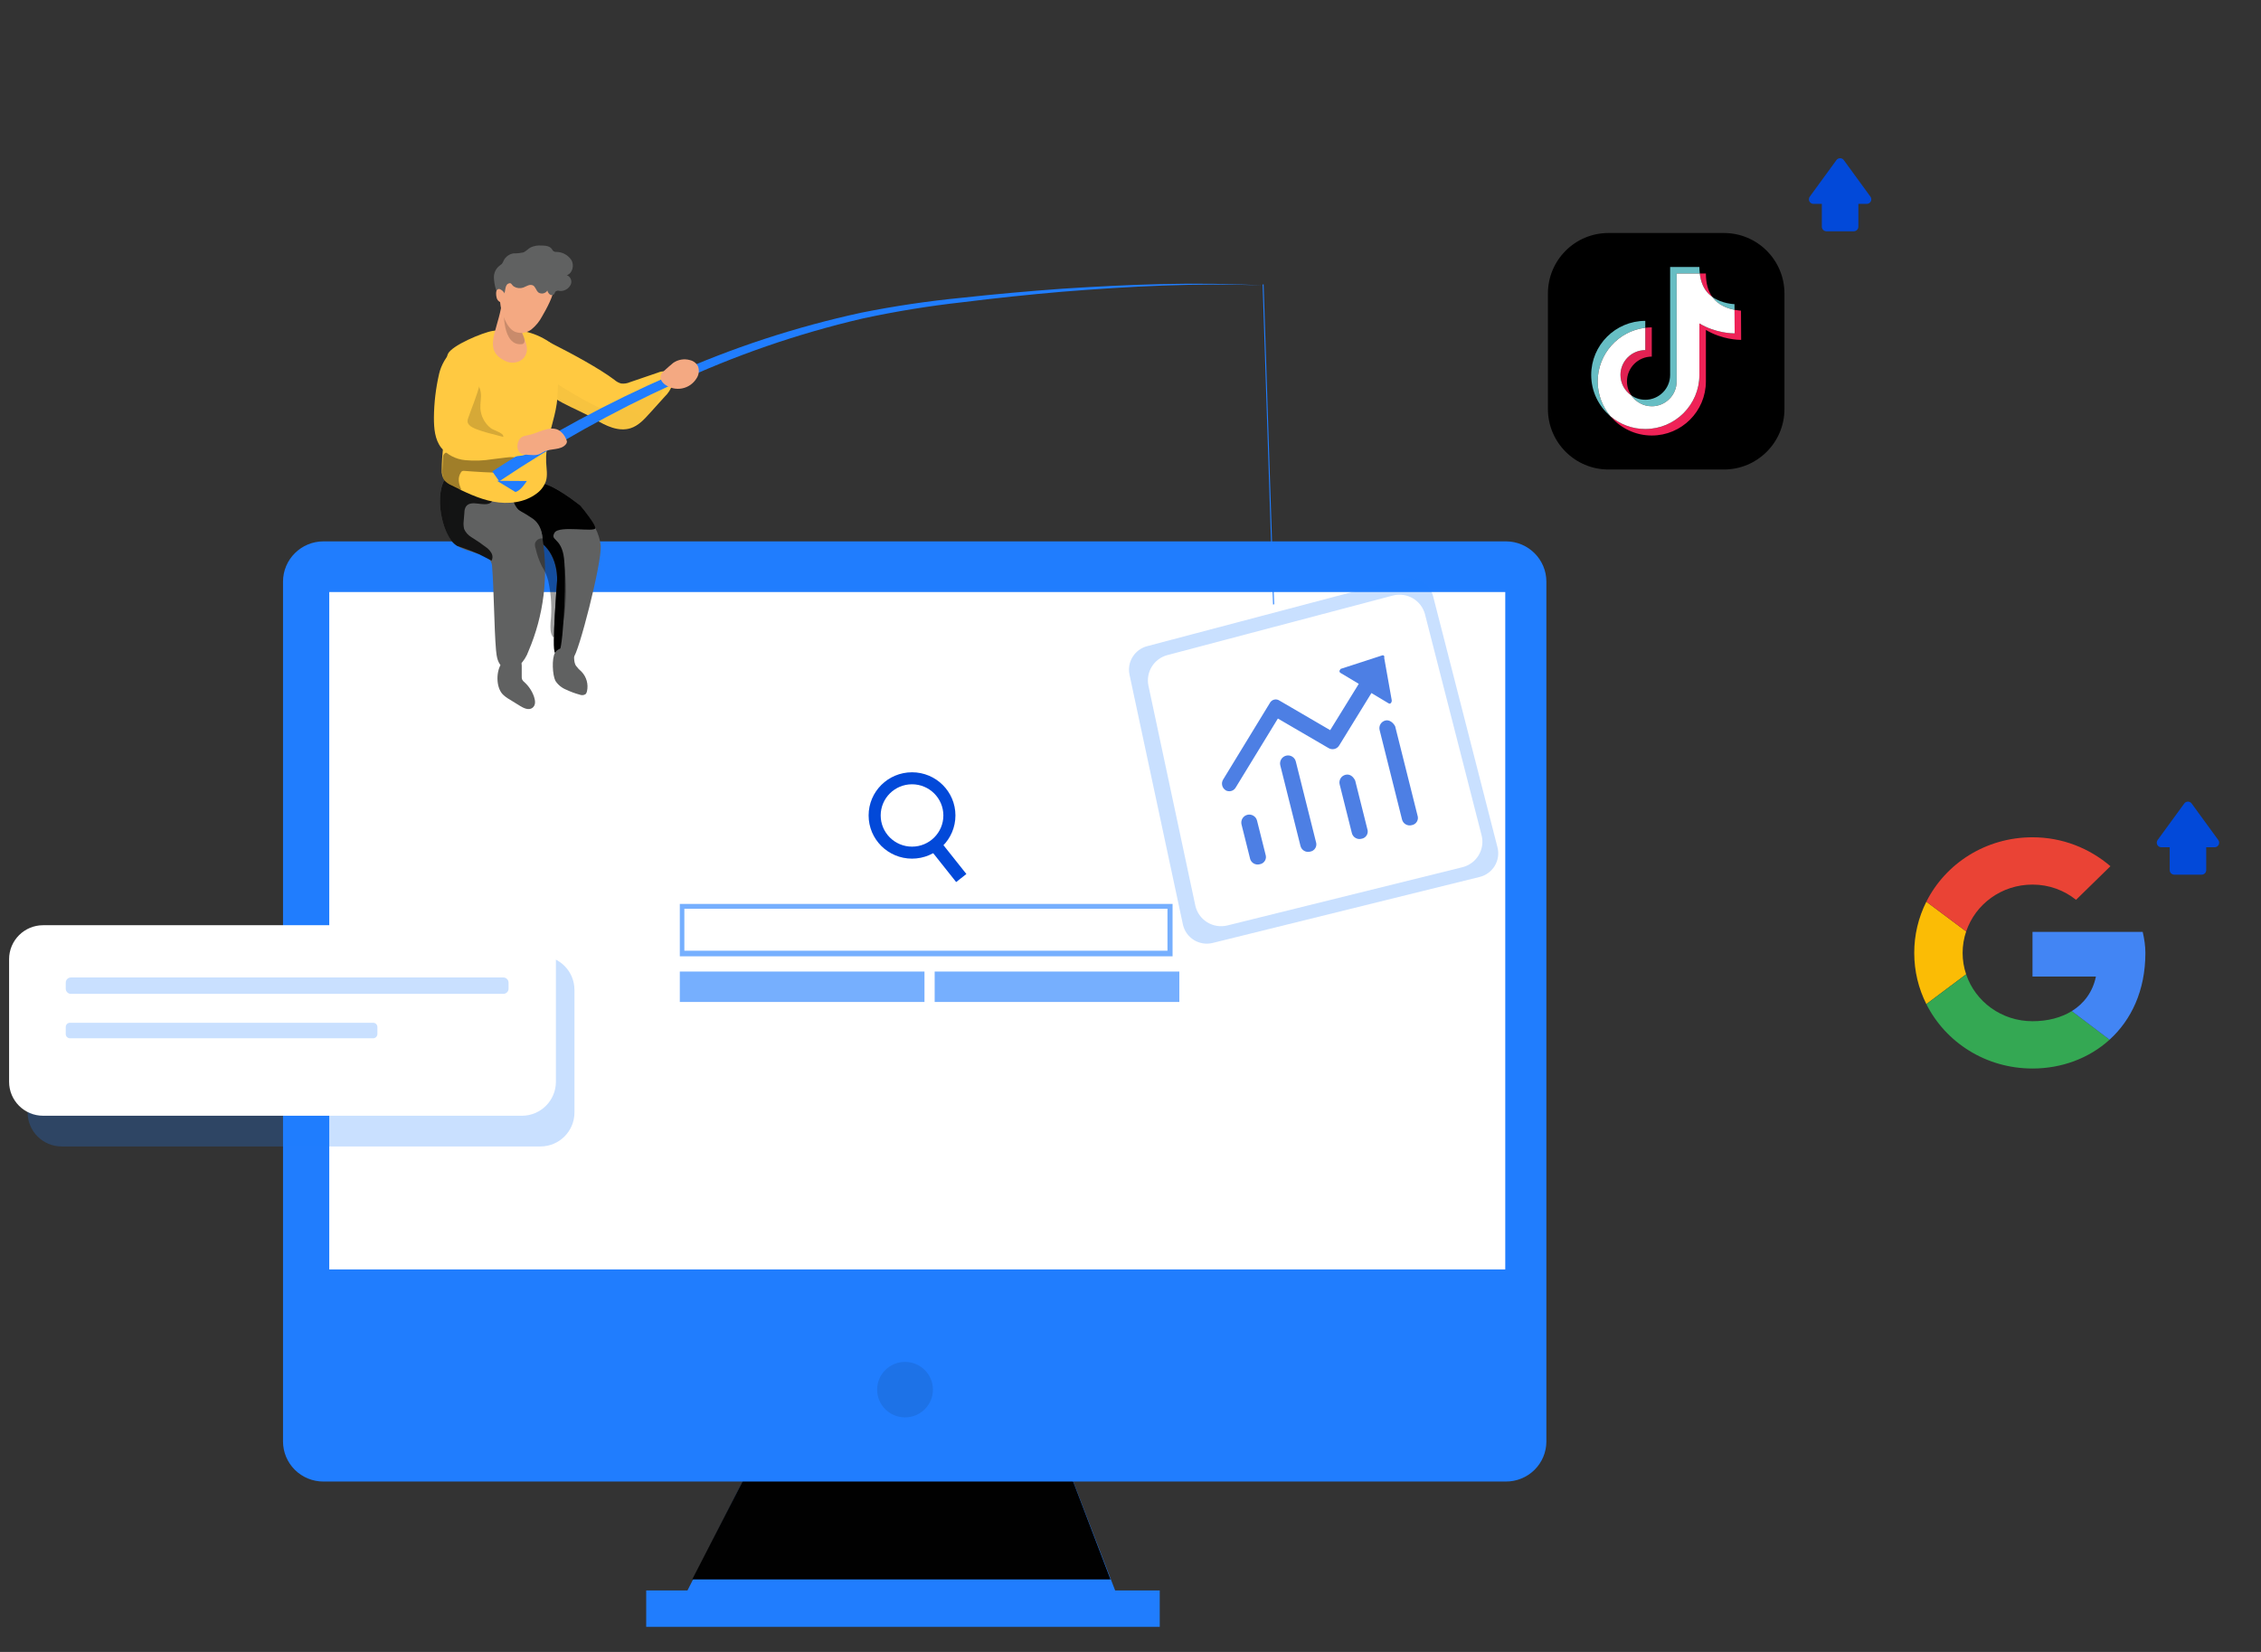 <svg width="650" height="475" viewBox="0 0 650 475" fill="none" xmlns="http://www.w3.org/2000/svg">
<rect x="0" y="0" width="650" height="475" fill="#333333" stroke="none"/>
<g clip-path="url(#clip0_1627_16443)">
<path d="M321.786 460.447H196.05L217.994 417.207H305.147L321.786 460.447Z" fill="#207DFE"/>
<path d="M319.251 454.146H199.005L217.994 417.207H305.147L319.251 454.146Z" fill="url(#paint0_linear_1627_16443)"/>
<path d="M333.406 457.321H185.776V467.794H333.406V457.321Z" fill="#207DFE"/>
<path d="M444.558 167.237V414.493C444.554 417.554 443.325 420.489 441.144 422.648C438.962 424.808 436.007 426.015 432.929 426.004H92.965C89.892 426.009 86.943 424.798 84.767 422.639C82.591 420.481 81.366 417.55 81.361 414.493V167.237C81.371 160.85 86.572 155.676 92.99 155.667H432.929C439.348 155.676 444.549 160.85 444.558 167.237Z" fill="#207DFE"/>
<path d="M444.558 167.237V374.001H81.361V167.237C81.371 160.85 86.572 155.676 92.99 155.667H432.929C439.348 155.676 444.549 160.85 444.558 167.237Z" fill="url(#paint1_linear_1627_16443)"/>
<path d="M432.736 170.236H94.657V365.011H432.736V170.236Z" fill="white"/>
<path opacity="0.24" d="M329.811 185.794L403.373 166.366C405.184 165.887 407.113 166.149 408.729 167.094C410.346 168.038 411.516 169.585 411.979 171.392L430.504 243.646C430.965 245.45 430.684 247.363 429.723 248.961C428.762 250.558 427.2 251.709 425.384 252.158L348.664 271.126C346.816 271.594 344.856 271.294 343.235 270.296C341.613 269.297 340.47 267.685 340.067 265.831L324.716 194.005C323.942 190.354 326.184 186.742 329.811 185.794Z" fill="#207DFE"/>
<path opacity="0.24" d="M155.365 274.871H17.722C12.321 274.871 7.942 279.25 7.942 284.651V319.875C7.942 325.276 12.321 329.655 17.722 329.655H155.365C160.767 329.655 165.146 325.276 165.146 319.875V284.651C165.146 279.25 160.767 274.871 155.365 274.871Z" fill="#207DFE"/>
<path d="M172.708 157.015C172.952 162.227 166.257 188.157 164.801 189.12C163.588 189.958 161.432 188.844 160.152 188.09C159.908 187.914 159.731 187.78 159.563 187.671C158.586 186.951 160.152 167.027 160.152 167.027C160.152 167.027 160.641 160.266 155.883 156.328C150.578 151.947 144.499 147.9 144.936 144.8C144.936 144.348 152.439 140.167 152.784 139.773C155.462 136.598 163.361 142.781 166.552 145.127C166.608 145.165 166.667 145.198 166.729 145.227C166.735 145.249 166.735 145.273 166.729 145.294C166.796 145.37 166.897 145.504 167.074 145.68C167.318 145.99 167.697 146.434 168.118 146.953C169.243 148.499 170.251 150.126 171.133 151.821C171.992 153.434 172.526 155.199 172.708 157.015Z" fill="#606161"/>
<path d="M171.15 151.838C171.15 153.187 160.708 150.941 159.42 153.187C158.132 155.432 160.986 154.536 161.988 159.504C162.99 164.472 161.988 185.015 160.877 187.152C160.708 187.502 160.46 187.809 160.153 188.048C159.908 187.872 159.732 187.738 159.563 187.629C158.586 186.909 160.153 166.985 160.153 166.985C160.153 166.985 160.641 160.224 155.883 156.287C155.883 156.287 156.616 151.796 153.315 149.241C150.7 147.414 147.873 145.909 144.895 144.758C145.273 144.616 155.378 138.634 156.212 139.053C156.313 139.12 159.075 139.346 166.721 145.269C166.788 145.345 166.889 145.479 167.066 145.655C167.31 145.965 167.689 146.409 168.11 146.928C169.415 148.662 171.15 151.05 171.15 151.838Z" fill="url(#paint2_linear_1627_16443)"/>
<path d="M151.959 187.16C151.419 188.726 150.516 190.144 149.324 191.299C148.044 192.371 146.099 192.815 144.709 191.952C143.076 190.955 142.764 188.811 142.596 186.925C142.04 180.432 142.006 169.147 141.45 162.629C141.392 161.9 141.058 161.22 140.516 160.727H140.474C139.643 160.093 138.705 159.614 137.703 159.311C135.724 158.658 133.257 158.138 131.421 156.932C130.767 156.525 130.196 155.999 129.737 155.382C126.479 150.925 125.258 141.876 127.969 137.561C128.701 136.233 130.029 135.336 131.539 135.148C136.263 134.562 144.76 137.662 146.739 141.851C147.362 143.233 147.64 144.758 148.541 145.965C150.107 148.135 153.197 148.796 154.721 150.992C155.417 152.151 155.843 153.451 155.967 154.795C157.704 165.744 156.315 176.958 151.959 187.16Z" fill="#606161"/>
<path d="M141.383 159.227C141.676 159.869 141.648 160.612 141.307 161.23C141.029 161.087 140.794 160.92 140.516 160.777H140.474C139.573 160.3 138.638 159.814 137.703 159.361C136.381 158.775 134.992 158.222 133.611 157.744C132.878 157.502 132.146 157.259 131.421 156.982C130.767 156.575 130.196 156.05 129.737 155.432C126.479 150.975 125.258 141.927 127.969 137.612C130.605 137.788 133.173 138.994 135.548 140.125C136.971 140.821 138.394 141.474 139.758 142.27C140.659 142.781 142.495 143.544 141.071 144.549C139.135 145.889 135.421 143.51 133.931 145.688C133.653 146.183 133.508 146.739 133.51 147.305C133.442 148.143 133.375 148.981 133.299 149.861C133.207 150.623 133.255 151.395 133.442 152.14C133.866 153.084 134.568 153.879 135.455 154.418C137.062 155.403 138.614 156.474 140.103 157.627C140.631 158.072 141.065 158.616 141.383 159.227Z" fill="url(#paint3_linear_1627_16443)"/>
<path d="M260.181 407.556C264.608 407.556 268.197 403.985 268.197 399.58C268.197 395.174 264.608 391.604 260.181 391.604C255.754 391.604 252.165 395.174 252.165 399.58C252.165 403.985 255.754 407.556 260.181 407.556Z" fill="url(#paint4_linear_1627_16443)"/>
<path opacity="0.61" d="M337.095 259.916H195.435V274.979H337.095V259.916Z" fill="#207DFE"/>
<path d="M335.629 261.307H196.74V273.371H335.629V261.307Z" fill="white"/>
<path opacity="0.61" d="M265.772 279.361H195.435V288.108H265.772V279.361Z" fill="#207DFE"/>
<path opacity="0.61" d="M339.04 279.361H268.703V288.108H339.04V279.361Z" fill="#207DFE"/>
<path d="M335.621 188.361L400.459 171.236C404.496 170.211 408.607 172.621 409.663 176.631L425.94 240.221C426.949 244.25 424.495 248.332 420.45 249.353L352.832 266.11C350.849 266.59 348.754 266.253 347.023 265.176C345.292 264.099 344.072 262.372 343.637 260.387L330.164 197.199C329.334 193.279 331.73 189.396 335.621 188.361Z" fill="white"/>
<path d="M365.994 173.83L362.979 81.813L363.266 81.738L366.28 173.755L365.994 173.83Z" fill="#207DFE"/>
<path d="M159.403 99.165C164.127 101.536 172.422 106.009 176.632 109.218C177.187 109.71 177.846 110.071 178.56 110.274C179.421 110.376 180.293 110.245 181.086 109.897L189.103 107.157C189.865 106.816 190.71 106.7 191.536 106.822C192.985 107.174 193.675 108.959 193.364 110.408C192.915 111.833 192.106 113.12 191.014 114.145L186.804 118.803C185.221 120.571 183.52 122.414 181.255 123.134C177.836 124.215 174.215 122.456 171.15 120.621C165.441 117.127 157.61 115.267 154.309 109.31C153.307 107.509 153.273 101.401 155.151 99.558C157.147 97.489 157.391 98.159 159.403 99.165Z" fill="#FFC941"/>
<path d="M159.934 114.924L160.422 110.55C160.422 110.55 173.449 118.928 176.539 118.484C179.629 118.04 191.25 110.634 191.25 110.634C191.25 110.634 188.429 118.811 183.385 121.727C178.341 124.642 180.615 125.128 159.934 114.924Z" fill="url(#paint5_linear_1627_16443)"/>
<path d="M127.001 135.073C126.925 136.132 127.181 137.189 127.733 138.098C128.301 138.735 129.007 139.236 129.797 139.564C133.662 141.491 137.586 143.443 141.838 144.247C146.09 145.052 150.772 144.549 154.216 141.952C155.464 141.072 156.411 139.832 156.928 138.399C157.475 136.657 157.104 134.772 157.012 132.945C156.776 128.387 158.3 123.955 159.37 119.54C160.439 115.125 160.995 110.24 158.974 106.135C157.382 102.918 160.81 100.212 157.795 98.243C153.585 95.47 148.532 94.129 141.602 95.16C138.908 95.562 129.712 99.349 128.719 101.862C127.725 104.376 130.63 106.956 130.285 109.646C129.232 117.982 127.001 126.67 127.001 135.073Z" fill="#FFC941"/>
<path d="M140.971 123.025C139.305 121.648 138.27 119.66 138.099 117.512C138.015 116.004 138.402 114.488 138.226 112.988C138.041 111.43 137.256 110.003 136.036 109.009C135.799 108.752 135.455 108.621 135.106 108.653C134.757 108.686 134.444 108.88 134.26 109.176C131.548 111.765 131.144 115.879 130.992 119.624C130.925 121.408 130.925 123.369 132.087 124.734C133.106 125.941 134.782 126.351 136.348 126.561C137.914 126.77 143.084 127.516 144.272 126.31C145.981 124.617 142.099 123.98 140.971 123.025Z" fill="url(#paint6_linear_1627_16443)"/>
<path d="M132.508 135.835C132.594 135.686 132.715 135.559 132.862 135.467C133.075 135.381 133.309 135.358 133.535 135.4C134.857 135.534 143.488 136.095 143.834 135.861C144.179 135.626 151.311 132.392 151.143 132.015C150.974 131.638 138.941 130.649 138.512 130.557C137.055 130.222 135.144 132.576 133.822 131.889C132.673 131.184 131.46 130.587 130.201 130.105C129.182 129.803 127.792 129.92 127.439 130.943C127.368 131.173 127.331 131.413 127.329 131.655L127.186 134.671C127.032 135.785 127.174 136.921 127.599 137.963C128.298 139.312 129.822 139.991 131.236 140.569C131.659 140.784 132.143 140.852 132.609 140.762C131.885 139.145 131.464 137.452 132.508 135.835Z" fill="url(#paint7_linear_1627_16443)"/>
<path d="M141.518 135.542C157.761 124.969 174.854 115.749 192.623 107.978C210.296 100.049 228.757 93.986 247.702 89.89C257.19 87.993 266.768 86.573 276.399 85.633C286.004 84.589 295.623 83.72 305.256 83.028C324.523 81.771 343.856 81.025 363.14 82.081C343.848 81.31 324.54 82.349 305.324 83.891C295.713 84.717 286.122 85.728 276.551 86.924C266.99 87.989 257.491 89.539 248.089 91.565C229.351 95.92 211.124 102.222 193.709 110.366C176.234 118.322 159.448 127.698 143.522 138.399L141.518 135.542Z" fill="#207DFE"/>
<path d="M141.518 135.542C157.812 124.902 175.739 116.273 193.473 108.523C210.987 100.605 229.294 94.556 248.089 90.476C257.496 88.602 266.993 87.204 276.542 86.287C286.142 85.24 295.775 84.109 305.408 83.413C324.666 82.165 343.882 81.026 363.165 82.081C343.873 81.311 324.565 82.349 305.349 83.891C295.738 84.718 286.147 85.729 276.576 86.924C267.007 87.989 257.499 89.538 248.089 91.565C229.351 95.921 211.124 102.222 193.709 110.366C176.234 118.322 159.448 127.698 143.522 138.399L141.518 135.542Z" fill="url(#paint8_linear_1627_16443)"/>
<path d="M158.283 179.008C158.199 180.474 158.132 182.083 159.016 183.256C161.348 181.873 162.047 178.882 162.342 176.201C162.928 170.9 162.78 165.544 161.904 160.283C161.807 159.434 161.559 158.608 161.171 157.845C160.42 156.756 159.359 155.915 158.123 155.432C157.385 155.028 156.557 154.812 155.715 154.804C154.851 154.814 154.09 155.37 153.82 156.186C153.74 156.7 153.795 157.225 153.98 157.711C154.371 159.491 154.982 161.216 155.799 162.847C156.632 164.153 157.249 165.585 157.626 167.086C158.482 171 158.704 175.025 158.283 179.008Z" fill="url(#paint9_linear_1627_16443)"/>
<path d="M126.479 159.655C128.163 160.987 130.453 161.397 132.626 161.548C133.468 161.598 134.226 161.624 135.026 161.657C137.351 161.754 139.217 163.6 139.329 165.913C139.385 167.589 139.416 169.239 139.421 170.865C139.421 174.828 139.286 178.966 141.03 182.519C141.4 183.256 141.989 184.052 142.815 184.06C143.262 184.038 143.689 183.867 144.027 183.574C145.091 182.687 145.829 181.472 146.124 180.123C146.41 178.782 146.529 177.412 146.478 176.042C146.478 170.798 146.015 165.444 143.951 160.618C143.715 160.065 143.434 159.533 143.109 159.026C141.764 157.088 139.724 155.736 137.409 155.248C135.115 154.767 132.76 154.646 130.428 154.888C129.316 154.955 128.213 155.047 127.06 155.105C126.437 155.105 124.113 154.787 123.692 155.105C122.875 155.868 125.814 159.152 126.479 159.655Z" fill="url(#paint10_linear_1627_16443)"/>
<path d="M144.516 199.643C145.094 200.209 145.745 200.697 146.452 201.093L149.484 202.969C150.579 203.648 152.01 204.31 153.046 203.547C154.081 202.785 153.888 201.461 153.534 200.372C152.988 198.768 152.044 197.327 150.789 196.183C150.519 195.979 150.292 195.722 150.124 195.429C150.003 195.117 149.957 194.781 149.989 194.449V191.349C149.989 188.199 145.644 188.768 144.271 190.628C142.579 192.89 142.528 197.549 144.516 199.643Z" fill="#606161"/>
<path d="M159.672 195.772C160.424 196.931 161.523 197.825 162.813 198.328C164.05 198.916 165.338 199.39 166.662 199.744C167.211 199.982 167.844 199.928 168.346 199.601C168.56 199.367 168.7 199.076 168.75 198.763C169.195 196.767 168.625 194.681 167.226 193.184C166.594 192.652 166.029 192.048 165.542 191.382C164.952 190.343 165.079 189.078 164.969 187.889C164.733 185.291 160.573 185.97 159.571 187.654C158.569 189.338 158.83 194.139 159.672 195.772Z" fill="#606161"/>
<path d="M132.634 120.336C132.676 119.071 133.779 118.132 134.613 117.169C136.165 115.357 136.953 113.019 136.811 110.642C136.726 109.293 135.834 107.635 134.503 107.919C134.198 108.006 133.912 108.151 133.661 108.347C130.63 110.422 128.423 113.487 127.422 117.01C127.022 118.257 126.93 119.582 127.152 120.872C127.648 122.585 128.645 124.113 130.015 125.262C132.589 127.68 135.665 129.508 139.025 130.616C139.918 130.909 142.638 131.806 142.031 130.096C141.661 129.141 132.6 121.584 132.634 120.336Z" fill="url(#paint11_linear_1627_16443)"/>
<path d="M142.882 138.257L151.454 138.307C151.454 138.307 149.635 141.281 148.136 141.449L142.882 138.257Z" fill="#207DFE"/>
<path d="M126.251 107.425C125.283 111.591 124.778 115.851 124.744 120.127C124.744 123.151 124.988 126.377 126.858 128.764C128.598 130.791 131.062 132.065 133.729 132.317C136.366 132.561 139.024 132.465 141.636 132.032L149.593 131.052C150.199 131.019 150.791 130.856 151.328 130.574C152.928 129.569 152.355 126.921 150.831 125.799C149.307 124.676 147.547 126.444 145.728 125.899C143.716 125.296 136.541 123.838 135.059 122.355C134.757 122.1 134.538 121.762 134.428 121.383C134.385 120.975 134.449 120.562 134.613 120.185C136.381 114.882 140.878 105.842 137.072 101.435C132.407 96.031 127.338 102.725 126.251 107.425Z" fill="#FFC941"/>
<path d="M145.147 103.747C146.772 104.605 148.751 104.431 150.199 103.303C150.861 102.713 151.298 101.914 151.437 101.041C151.816 98.527 149.753 96.265 149.896 93.769C149.989 92.529 150.646 91.255 150.199 90.091C149.82 89.102 144.246 87.485 144.044 88.532C142.612 95.905 139.051 100.722 145.147 103.747Z" fill="#F4A982"/>
<path d="M144.836 88.893C144.836 88.893 144.255 99.709 150.115 98.946C150.115 98.946 151.033 98.821 150.755 97.489C150.478 96.156 149.358 94.782 149.417 93.601C149.475 92.42 144.836 88.893 144.836 88.893Z" fill="url(#paint12_linear_1627_16443)"/>
<path d="M159.462 82.173C159.108 85.273 157.096 88.8 155.85 90.97C155.086 92.422 154.035 93.704 152.759 94.741C151.428 95.74 149.677 95.999 148.111 95.428C146.722 94.841 145.854 93.459 145.198 92.076C144.165 89.924 143.666 87.557 143.741 85.173C143.875 82.659 145.054 77.959 148.599 79.752C149.324 80.129 149.812 80.825 150.502 81.269C151.485 81.93 152.755 81.998 153.803 81.445C154.182 81.235 154.603 80.925 155.016 81.067C155.211 81.147 155.388 81.263 155.538 81.411C156.426 82.056 157.631 82.056 158.519 81.411C158.703 81.793 159.049 82.072 159.462 82.173Z" fill="#F4A982"/>
<path d="M160.59 123.67C161.622 124.307 162.406 125.272 162.813 126.41C162.918 126.615 162.976 126.841 162.982 127.072C162.95 127.361 162.819 127.63 162.611 127.834C161.129 129.51 158.401 128.882 156.414 129.853C155.917 130.096 155.471 130.44 154.957 130.633C154.277 130.845 153.56 130.916 152.852 130.842C152.102 130.842 151.353 130.741 150.603 130.658C148.801 130.448 148.431 128.479 148.995 127.005C149.509 125.673 150.342 125.388 151.648 125.17C154.351 124.718 157.887 122.254 160.59 123.67Z" fill="#F4A982"/>
<path d="M162.957 79.132C164.59 78.579 165.146 76.3 164.279 74.809C163.327 73.341 161.698 72.447 159.942 72.43C159.645 72.463 159.346 72.388 159.1 72.22C158.932 72.061 158.792 71.874 158.687 71.667C158.089 70.737 156.81 70.603 155.698 70.603C154.629 70.51 153.554 70.689 152.574 71.123C151.816 71.533 151.227 72.296 150.359 72.606C149.468 72.789 148.558 72.871 147.648 72.849C146.443 73.032 145.399 73.776 144.835 74.851C144.696 75.234 144.497 75.593 144.246 75.915C144.015 76.112 143.773 76.296 143.522 76.468C142.546 77.268 141.984 78.461 141.989 79.719C142.023 80.948 142.232 82.167 142.612 83.338C142.655 83.57 142.763 83.785 142.924 83.958C143.303 84.268 144.608 85.223 144.852 84.796C145.341 83.958 145.088 82.048 146.09 81.57C147.092 81.093 146.983 81.939 147.774 82.408C148.578 82.893 149.557 82.994 150.444 82.684C150.898 82.508 151.286 82.274 151.766 82.098C152.2 81.9 152.695 81.876 153.147 82.031C153.989 82.408 154.09 83.581 154.831 84.134C155.694 84.651 156.813 84.391 157.357 83.547C157.466 83.979 157.707 84.365 158.047 84.653C158.418 84.964 158.967 84.935 159.302 84.586C159.47 84.377 159.504 84.033 159.715 83.824C159.934 83.656 160.205 83.57 160.481 83.581C160.947 83.707 161.438 83.707 161.904 83.581C162.928 83.344 163.769 82.62 164.152 81.646C164.489 80.625 163.964 79.52 162.957 79.132Z" fill="#606161"/>
<path d="M143.808 83.187C143.664 83.119 143.505 83.087 143.345 83.095C143.092 83.149 142.877 83.316 142.764 83.547C142.666 83.784 142.617 84.037 142.621 84.293C142.611 84.67 142.648 85.047 142.73 85.416C142.823 86.124 143.308 86.72 143.985 86.957C144.604 87.076 145.215 86.717 145.408 86.119C145.563 84.901 144.919 83.721 143.808 83.187Z" fill="#F4A982"/>
<path d="M144.137 85.081C144.027 84.88 144.137 84.645 144.137 84.419C144.137 84.192 143.833 84 143.522 83.857C143.48 83.87 143.445 83.897 143.421 83.933C143.164 84.372 143.112 84.901 143.278 85.382C143.321 85.56 143.407 85.724 143.53 85.86C143.655 86 143.841 86.069 144.027 86.044C144.252 85.969 144.423 85.786 144.482 85.558C144.515 85.198 144.288 85.34 144.137 85.081Z" fill="url(#paint13_linear_1627_16443)"/>
<path d="M193.557 104.333C192.665 105.071 191.789 105.825 190.947 106.612C190.494 106.963 190.145 107.429 189.936 107.961C189.633 108.983 190.383 110.022 191.25 110.634C192.653 111.635 194.41 112.015 196.104 111.681C197.798 111.348 199.278 110.332 200.193 108.874C200.909 107.862 201.094 106.569 200.689 105.397C200.238 104.457 199.378 103.775 198.357 103.546C196.719 103.076 194.956 103.365 193.557 104.333Z" fill="#F4A982"/>
<path d="M262.193 246.896C255.301 246.896 249.714 241.337 249.714 234.48C249.714 227.622 255.301 222.063 262.193 222.063C269.085 222.063 274.672 227.622 274.672 234.48C274.668 241.335 269.083 246.892 262.193 246.896ZM262.193 225.515C257.217 225.515 253.183 229.529 253.183 234.48C253.183 239.431 257.217 243.445 262.193 243.445C267.169 243.445 271.203 239.431 271.203 234.48C271.199 229.531 267.167 225.52 262.193 225.515Z" fill="#0249D9"/>
<path d="M266.594 243.205L269.533 240.892L277.818 251.314L274.879 253.627L266.594 243.205Z" fill="#0249D9"/>
<path d="M150.035 266.04H12.392C6.991 266.04 2.612 270.419 2.612 275.821V311.044C2.612 316.446 6.991 320.825 12.392 320.825H150.035C155.437 320.825 159.816 316.446 159.816 311.044V275.821C159.816 270.419 155.437 266.04 150.035 266.04Z" fill="white"/>
<path opacity="0.24" d="M144.702 281.062H20.395C19.568 281.062 18.898 281.733 18.898 282.56V284.281C18.898 285.108 19.568 285.779 20.395 285.779H144.702C145.529 285.779 146.2 285.108 146.2 284.281V282.56C146.2 281.733 145.529 281.062 144.702 281.062Z" fill="#207DFE"/>
<path opacity="0.24" d="M107.272 294.09H20.118C19.444 294.09 18.898 294.637 18.898 295.311V297.327C18.898 298.001 19.444 298.548 20.118 298.548H107.272C107.946 298.548 108.493 298.001 108.493 297.327V295.311C108.493 294.637 107.946 294.09 107.272 294.09Z" fill="#207DFE"/>
<g clip-path="url(#clip1_1627_16443)">
<path d="M388.627 239.507L385.137 225.572C385.059 225.279 385.041 224.974 385.084 224.674C385.126 224.374 385.229 224.086 385.384 223.826C385.54 223.566 385.746 223.34 385.991 223.161C386.235 222.982 386.513 222.854 386.808 222.784C387.923 222.505 388.968 223.131 389.596 224.455L393.086 238.39C393.188 238.683 393.225 238.995 393.193 239.303C393.161 239.611 393.062 239.909 392.903 240.175C392.743 240.441 392.528 240.669 392.27 240.842C392.013 241.015 391.721 241.13 391.415 241.178C391.122 241.257 390.816 241.276 390.516 241.234C390.216 241.192 389.927 241.09 389.667 240.934C389.407 240.778 389.181 240.571 389.002 240.326C388.823 240.081 388.696 239.803 388.627 239.507ZM373.856 243.207L368.062 220.075C367.914 219.484 368.007 218.858 368.32 218.335C368.633 217.812 369.142 217.435 369.733 217.287C370.324 217.139 370.95 217.232 371.473 217.545C371.996 217.858 372.373 218.367 372.521 218.958L378.315 242.09C378.417 242.383 378.453 242.694 378.422 243.003C378.39 243.311 378.291 243.609 378.132 243.875C377.972 244.141 377.756 244.369 377.499 244.542C377.242 244.715 376.95 244.83 376.644 244.878C376.351 244.957 376.045 244.976 375.744 244.935C375.444 244.893 375.155 244.791 374.894 244.635C374.634 244.479 374.407 244.273 374.228 244.027C374.05 243.782 373.922 243.503 373.853 243.208L373.856 243.207ZM359.364 246.837L356.92 237.083C356.772 236.491 356.865 235.865 357.178 235.342C357.492 234.82 358 234.443 358.591 234.294C359.183 234.146 359.809 234.239 360.331 234.553C360.854 234.866 361.231 235.374 361.379 235.966L363.823 245.72C363.925 246.013 363.962 246.325 363.931 246.633C363.899 246.942 363.8 247.24 363.641 247.506C363.481 247.772 363.265 248 363.008 248.173C362.75 248.346 362.458 248.461 362.152 248.508C361.858 248.588 361.552 248.608 361.25 248.567C360.949 248.526 360.659 248.424 360.398 248.269C360.136 248.113 359.909 247.906 359.73 247.661C359.55 247.415 359.422 247.136 359.352 246.84L359.364 246.837ZM403.05 235.598L396.627 209.958C396.548 209.665 396.529 209.359 396.571 209.059C396.613 208.758 396.715 208.469 396.871 208.209C397.027 207.949 397.233 207.723 397.479 207.544C397.724 207.366 398.003 207.238 398.298 207.17C399.413 206.891 400.542 207.792 401.086 208.841L407.509 234.481C407.611 234.774 407.648 235.086 407.617 235.395C407.585 235.703 407.486 236.001 407.327 236.267C407.167 236.533 406.951 236.761 406.694 236.934C406.437 237.107 406.144 237.222 405.838 237.27C405.545 237.347 405.239 237.366 404.939 237.323C404.639 237.281 404.35 237.179 404.09 237.023C403.83 236.868 403.603 236.661 403.424 236.417C403.245 236.172 403.117 235.894 403.047 235.599L403.05 235.598ZM352.383 227.245C351.876 226.939 351.51 226.445 351.367 225.871C351.223 225.296 351.312 224.688 351.615 224.18L365.054 202.154C365.178 201.912 365.353 201.699 365.566 201.53C365.779 201.361 366.025 201.239 366.289 201.173C366.553 201.107 366.828 201.098 367.096 201.147C367.363 201.196 367.617 201.301 367.841 201.456L382.408 209.95L390.625 196.637L385.397 193.504C385.322 193.47 385.255 193.419 385.201 193.356C385.148 193.292 385.11 193.217 385.09 193.137C385.07 193.056 385.068 192.972 385.085 192.891C385.102 192.81 385.137 192.733 385.188 192.668C385.397 192.319 385.397 192.319 385.676 192.249L397.454 188.425C397.732 188.356 398.081 188.565 397.938 189.178L400.104 201.371C400.129 201.59 400.08 201.811 399.965 201.999C399.933 202.074 399.884 202.141 399.821 202.195C399.759 202.248 399.685 202.286 399.605 202.306C399.525 202.326 399.442 202.327 399.362 202.31C399.282 202.292 399.207 202.256 399.143 202.205L394.264 199.28L385.003 214.336C384.853 214.589 384.655 214.81 384.419 214.986C384.184 215.162 383.915 215.289 383.63 215.36C383.345 215.432 383.049 215.446 382.758 215.402C382.467 215.358 382.188 215.256 381.937 215.104L367.369 206.609L355.184 226.544C354.896 226.994 354.448 227.318 353.93 227.45C353.406 227.585 352.851 227.518 352.375 227.262L352.383 227.245Z" fill="#0249D9" fill-opacity="0.7"/>
</g>
</g>
<g clip-path="url(#clip2_1627_16443)">
<path d="M495.599 135H462.401C452.791 135 445 127.209 445 117.599V84.401C445 74.791 452.791 67 462.401 67H495.599C505.209 67 513 74.791 513 84.401V117.599C513 127.209 505.209 135 495.599 135Z" fill="black"/>
<path d="M465.857 107.81C465.857 110.255 467.094 112.415 468.974 113.701C468.188 112.555 467.727 111.17 467.727 109.679C467.727 105.742 470.929 102.54 474.865 102.54V94.128C474.232 94.128 473.609 94.17 472.996 94.244V100.671C469.06 100.671 465.857 103.873 465.857 107.81Z" fill="#E12152"/>
<path d="M492.246 85.361C491.037 83.669 490.416 81.421 490.416 78.639H488.659C488.939 81.108 489.787 83.078 491.209 84.493C491.536 84.818 491.886 85.103 492.246 85.361Z" fill="#EF2257"/>
<path d="M500.509 89.323C500.487 89.323 499.727 89.301 498.649 89.091L498.686 95.866C498.031 95.87 493.189 95.796 488.546 93V107.81C488.546 116.385 481.57 123.361 472.995 123.361C469.183 123.361 465.689 121.979 462.981 119.694C465.836 123.076 470.103 125.23 474.865 125.23C483.44 125.23 490.416 118.254 490.416 109.679V94.869C495.058 97.665 499.901 97.739 500.555 97.735L500.509 89.323Z" fill="#EF2257"/>
<path d="M498.649 89.091L498.639 87.453C498.59 87.453 495.048 87.365 492.246 85.361C492.5 85.717 492.771 86.057 493.078 86.363C494.785 88.06 497.065 88.782 498.649 89.091Z" fill="#67BEC4"/>
<path d="M472.995 94.245V92.259C464.42 92.259 457.444 99.235 457.444 107.81C457.444 112.572 459.598 116.839 462.981 119.694C460.696 116.987 459.314 113.492 459.314 109.679C459.314 101.738 465.299 95.171 472.995 94.245Z" fill="#67BEC4"/>
<path d="M474.865 116.818C478.802 116.818 482.004 113.616 482.004 109.68V78.639H488.659C488.591 78.042 488.547 77.425 488.547 76.769H480.134V107.81C480.134 111.746 476.932 114.948 472.995 114.948C471.504 114.948 470.12 114.487 468.974 113.702C470.26 115.581 472.421 116.818 474.865 116.818Z" fill="#67BEC4"/>
<path d="M488.547 107.81V93C493.19 95.796 498.032 95.87 498.687 95.866L498.649 89.091C497.065 88.781 494.786 88.059 493.08 86.363C492.773 86.057 492.501 85.717 492.247 85.361C491.887 85.103 491.537 84.818 491.21 84.493C489.788 83.078 488.939 81.108 488.66 78.639H482.003V109.679C482.003 113.615 478.801 116.817 474.865 116.817C472.42 116.817 470.26 115.581 468.973 113.702C467.094 112.415 465.857 110.255 465.857 107.81C465.857 103.873 469.059 100.671 472.995 100.671V94.245C465.299 95.171 459.313 101.738 459.313 109.68C459.313 113.492 460.695 116.987 462.98 119.695C465.688 121.98 469.182 123.362 472.995 123.362C481.57 123.361 488.547 116.385 488.547 107.81Z" fill="white"/>
</g>
<path d="M521.343 58.625C521.101 58.625 520.863 58.558 520.656 58.431C520.45 58.305 520.282 58.123 520.172 57.907C520.062 57.691 520.015 57.449 520.034 57.207C520.054 56.965 520.14 56.734 520.283 56.538L527.94 46.037C528.062 45.87 528.221 45.734 528.405 45.64C528.59 45.546 528.793 45.498 529 45.498C529.207 45.498 529.411 45.546 529.595 45.64C529.779 45.734 529.939 45.87 530.061 46.037L537.718 56.539C537.86 56.735 537.946 56.967 537.965 57.208C537.985 57.449 537.937 57.691 537.827 57.907C537.717 58.123 537.55 58.305 537.343 58.431C537.137 58.558 536.9 58.625 536.657 58.625H534.25V65.187C534.25 65.535 534.112 65.869 533.866 66.115C533.62 66.362 533.286 66.5 532.938 66.5H525.063C524.715 66.5 524.381 66.362 524.135 66.115C523.888 65.869 523.75 65.535 523.75 65.187V58.625H521.343Z" fill="#0249D9"/>
<path d="M564.218 274C564.218 271.841 564.586 269.77 565.238 267.829L553.797 259.272C551.498 263.841 550.304 268.886 550.312 274C550.312 279.293 551.564 284.285 553.791 288.716L565.226 280.146C564.559 278.165 564.219 276.09 564.218 274Z" fill="#FBBC05"/>
<path d="M584.312 254.356C589.1 254.356 593.427 256.017 596.827 258.737L606.718 249.067C600.691 243.93 592.965 240.756 584.312 240.756C570.876 240.756 559.328 248.279 553.797 259.272L565.244 267.829C567.879 259.992 575.393 254.356 584.312 254.356Z" fill="#EA4335"/>
<path d="M584.312 293.643C575.39 293.643 567.876 288.008 565.238 280.171L553.797 288.728C559.325 299.721 570.873 307.243 584.312 307.243C592.602 307.243 600.519 304.362 606.463 298.959L595.6 290.736C592.537 292.626 588.678 293.643 584.309 293.643" fill="#34A853"/>
<path d="M616.764 274C616.764 272.037 616.453 269.92 615.991 267.957H584.309V280.8H602.544C601.634 285.18 599.152 288.546 595.602 290.737L606.462 298.959C612.704 293.287 616.764 284.838 616.764 274Z" fill="#4285F4"/>
<path d="M621.343 243.625C621.101 243.625 620.863 243.558 620.656 243.431C620.45 243.305 620.282 243.123 620.172 242.907C620.062 242.691 620.015 242.449 620.034 242.207C620.054 241.965 620.14 241.734 620.283 241.538L627.94 231.037C628.062 230.87 628.221 230.734 628.405 230.64C628.59 230.546 628.793 230.498 629 230.498C629.207 230.498 629.411 230.546 629.595 230.64C629.779 230.734 629.939 230.87 630.061 231.037L637.718 241.539C637.86 241.735 637.946 241.967 637.965 242.208C637.985 242.449 637.937 242.691 637.827 242.907C637.717 243.123 637.55 243.305 637.343 243.431C637.137 243.558 636.9 243.625 636.657 243.625H634.25V250.187C634.25 250.536 634.112 250.869 633.866 251.116C633.62 251.362 633.286 251.5 632.938 251.5H625.063C624.715 251.5 624.381 251.362 624.135 251.116C623.888 250.869 623.75 250.536 623.75 250.187V243.625H621.343Z" fill="#0249D9"/>
<defs>
<linearGradient id="paint0_linear_1627_16443" x1="6195.31" y1="2569.64" x2="6209.07" y2="1374.48" gradientUnits="userSpaceOnUse">
<stop stop-color="#010101" stop-opacity="0"/>
<stop offset="0.95" stop-color="#010101"/>
</linearGradient>
<linearGradient id="paint1_linear_1627_16443" x1="18194" y1="5191.75" x2="18254.9" y2="27582.8" gradientUnits="userSpaceOnUse">
<stop stop-color="#010101" stop-opacity="0"/>
<stop offset="0.95" stop-color="#010101"/>
</linearGradient>
<linearGradient id="paint2_linear_1627_16443" x1="1695.64" y1="3017.35" x2="-46.694" y2="2063.01" gradientUnits="userSpaceOnUse">
<stop stop-color="#010101" stop-opacity="0"/>
<stop offset="0.95" stop-color="#010101"/>
</linearGradient>
<linearGradient id="paint3_linear_1627_16443" x1="1027.38" y1="1347.42" x2="-288.229" y2="1210.8" gradientUnits="userSpaceOnUse">
<stop stop-color="#010101" stop-opacity="0"/>
<stop offset="0.95" stop-color="#010101"/>
</linearGradient>
<linearGradient id="paint4_linear_1627_16443" x1="1050.44" y1="17.275" x2="1062.94" y2="4479.39" gradientUnits="userSpaceOnUse">
<stop stop-color="#010101" stop-opacity="0"/>
<stop offset="0.95" stop-color="#010101"/>
</linearGradient>
<linearGradient id="paint5_linear_1627_16443" x1="1580.49" y1="712.811" x2="510.11" y2="2943.9" gradientUnits="userSpaceOnUse">
<stop stop-color="#010101" stop-opacity="0"/>
<stop offset="0.95" stop-color="#010101"/>
</linearGradient>
<linearGradient id="paint6_linear_1627_16443" x1="878.694" y1="1027.72" x2="-1266.96" y2="1880.31" gradientUnits="userSpaceOnUse">
<stop stop-color="#010101" stop-opacity="0"/>
<stop offset="0.95" stop-color="#010101"/>
</linearGradient>
<linearGradient id="paint7_linear_1627_16443" x1="1772.67" y1="701.95" x2="-2976.01" y2="-394.006" gradientUnits="userSpaceOnUse">
<stop stop-color="#010101" stop-opacity="0"/>
<stop offset="0.95" stop-color="#010101"/>
</linearGradient>
<linearGradient id="paint8_linear_1627_16443" x1="10229.4" y1="2752.59" x2="10525.6" y2="3469.75" gradientUnits="userSpaceOnUse">
<stop stop-color="#010101" stop-opacity="0"/>
<stop offset="0.95" stop-color="#010101"/>
</linearGradient>
<linearGradient id="paint9_linear_1627_16443" x1="554.266" y1="1724.03" x2="1148.66" y2="1477.23" gradientUnits="userSpaceOnUse">
<stop stop-color="#010101" stop-opacity="0"/>
<stop offset="0.95" stop-color="#010101"/>
</linearGradient>
<linearGradient id="paint10_linear_1627_16443" x1="994.15" y1="1782.17" x2="4470.49" y2="86.172" gradientUnits="userSpaceOnUse">
<stop stop-color="#010101" stop-opacity="0"/>
<stop offset="0.95" stop-color="#010101"/>
</linearGradient>
<linearGradient id="paint11_linear_1627_16443" x1="1091.64" y1="1220.38" x2="-1034.39" y2="1907.39" gradientUnits="userSpaceOnUse">
<stop stop-color="#010101" stop-opacity="0"/>
<stop offset="0.95" stop-color="#010101"/>
</linearGradient>
<linearGradient id="paint12_linear_1627_16443" x1="311.516" y1="1023.89" x2="2621.98" y2="-1776.72" gradientUnits="userSpaceOnUse">
<stop stop-color="#010101" stop-opacity="0"/>
<stop offset="0.95" stop-color="#010101"/>
</linearGradient>
<linearGradient id="paint13_linear_1627_16443" x1="197.609" y1="196.962" x2="415.379" y2="166.622" gradientUnits="userSpaceOnUse">
<stop stop-color="#010101" stop-opacity="0"/>
<stop offset="0.95" stop-color="#010101"/>
</linearGradient>
<clipPath id="clip0_1627_16443">
<rect width="533" height="475" fill="white"/>
</clipPath>
<clipPath id="clip1_1627_16443">
<rect width="68.954" height="68.954" fill="white" transform="translate(336 193.754) rotate(-14.062)"/>
</clipPath>
<clipPath id="clip2_1627_16443">
<rect width="68" height="68" fill="white" transform="translate(445 67)"/>
</clipPath>
</defs>
</svg>
